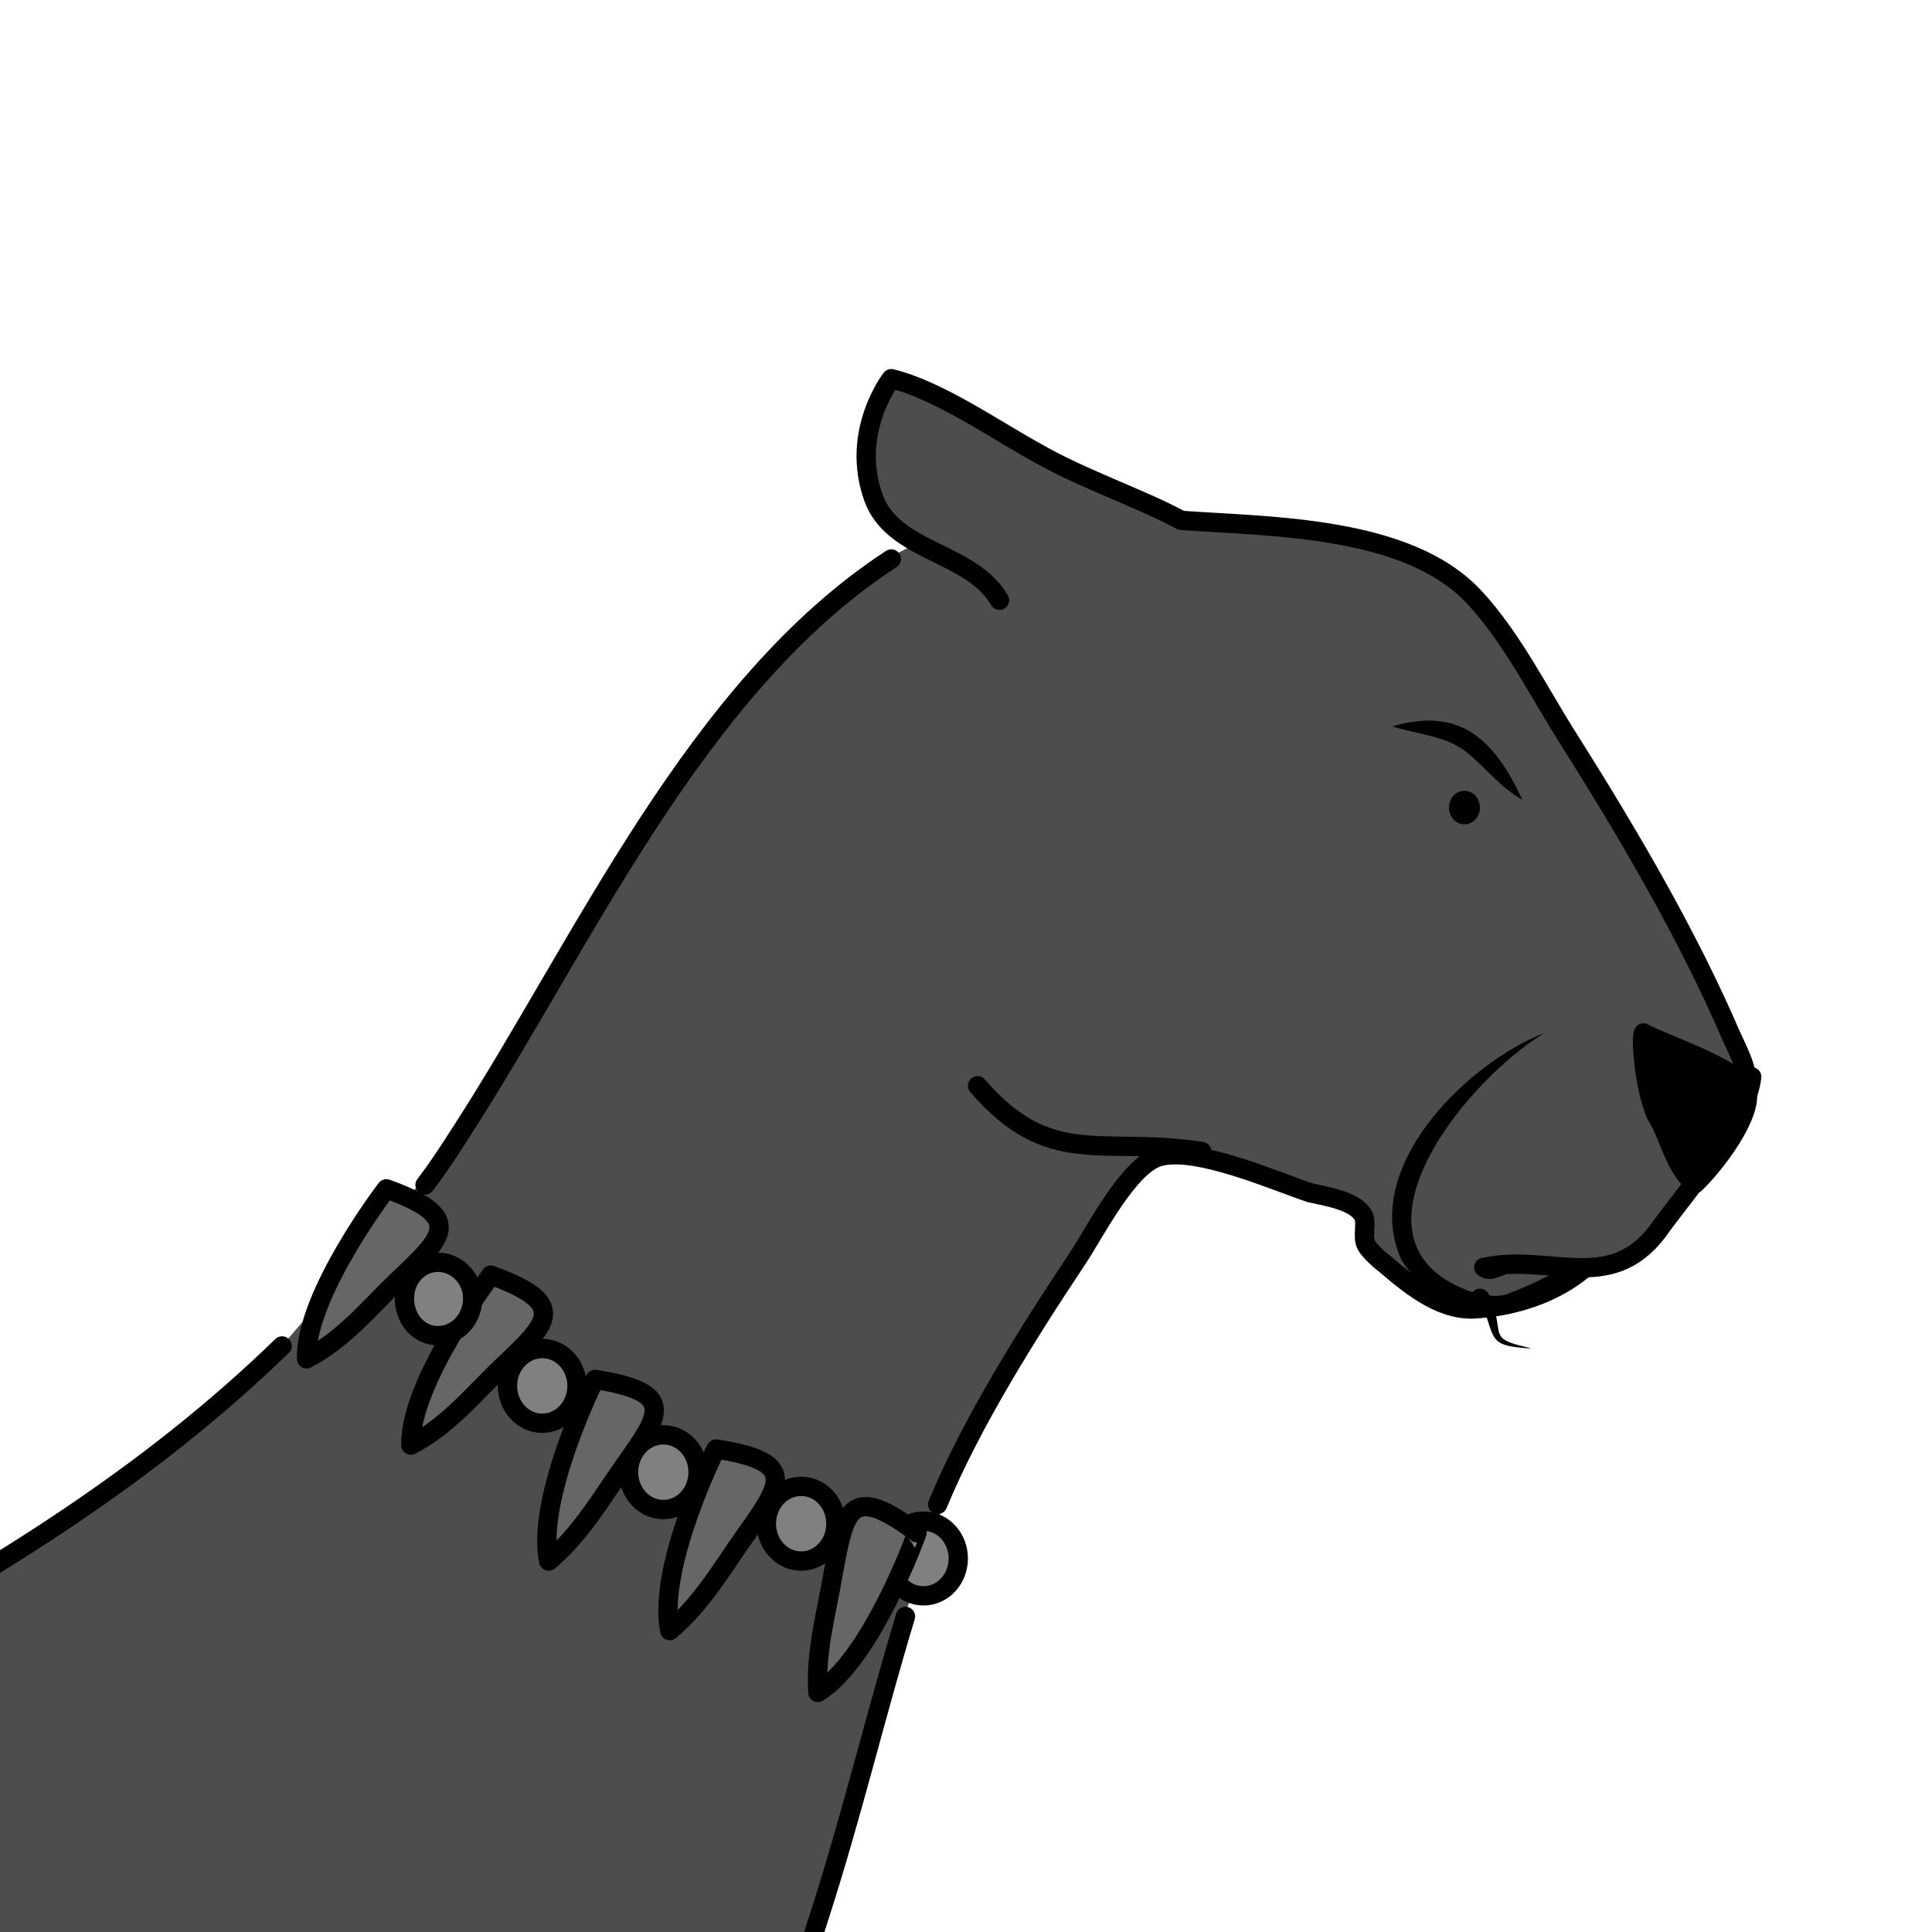 <svg xmlns="http://www.w3.org/2000/svg" xmlns:xlink="http://www.w3.org/1999/xlink" id="Layer_1" x="0px" y="0px" viewBox="0 0 150 150" style="enable-background:new 0 0 150 150;" xml:space="preserve"><style type="text/css">	.st0{clip-path:url(#SVGID_00000002376040816254154560000007998761671401565576_);}	.st1{fill:#4D4D4D;}	.st2{fill:#4D4D4D;stroke:#000000;stroke-width:1.5;stroke-linecap:round;stroke-linejoin:round;}	.st3{fill:none;stroke:#000000;stroke-width:1.5;stroke-linecap:round;stroke-linejoin:round;}	.st4{stroke:#000000;stroke-width:1.5;stroke-linecap:round;stroke-linejoin:round;}	.st5{fill:#666666;stroke:#000000;stroke-width:1.5;stroke-linecap:round;stroke-linejoin:round;}	.st6{fill:#808080;stroke:#000000;stroke-width:1.5;stroke-linecap:round;stroke-linejoin:round;}</style><g>	<defs>		<rect id="SVGID_1_" width="150" height="150"></rect>	</defs>	<clipPath id="SVGID_00000102518888444449064320000007149828983542388408_">		<use xlink:href="#SVGID_1_" style="overflow:visible;"></use>	</clipPath>	<g style="clip-path:url(#SVGID_00000102518888444449064320000007149828983542388408_);">		<path class="st1" d="M-33.7,181.1c6.2-9.7,19-16.8,29.2-21.5c12.4-5.7,19.3,0.4,22.5,12.1c2.7,9.8,6.5,22,2.8,31.9   c-5,13.4-32.1,34.5-33.9,36.3c0-0.1,0.2,0.2,0.2,0.2c0,0-0.3-0.2-0.2-0.2c-0.6,0.7-1.1,1.7-1.7,2.4c5.4,0.1,10.1-0.9,15-2   c4.5-1,9.8-1.7,14.8-1c3.3,0.5,10.4,7.1,8.1,10.6c-2.1,3.1-11.7,1.2-14.8,0.8c-21.2-2.9-44.9,1.8-66.6-0.3c-2-0.2-6.7,0.3-8.4-0.6   c-3-1.6-1.3-4.6-0.7-7c1.3-5.5-7.3-9.5-7.3-9.5c-1.3-2.4-4.2-6-5.2-9.1c-2.8-8.5-0.2-22.5,3.3-30.6c4.1-9.3,9.5-19,15.5-27.2   c6.3-8.7,14.3-17,23-23.5c7.9-6,16.7-9.6,25.2-14.2c16.7-9,34-20.8,45.6-36.2c1.1-1.4,2.1-2.9,3.1-4.4   C45.3,73.2,54,53.3,69.2,43.4"></path>		<path class="st1" d="M69.6,43c4.1-2.3,15.3-4.8,18.4,1.1c6.2,5,9.8,11.4,14.3,17.6c4.8,6.6,9.9,12.9,14.5,19.5   c2.6,3.7,10.8,13.6,5.8,17.4c-2.2,1.7-5.1,2.6-7.8,2.8c-2.7,0.3-5.1-1.6-7.2-3.4c-0.4-0.3-1.2-1-1.5-1.5c-0.4-0.7,0.1-1.8-0.3-2.4   c-0.7-1.1-2.8-1.4-4.1-1.7C99,91.7,92.9,89,90,89.8c-2.4,0.7-5,5.9-6.4,8c-4.4,6.6-8.3,13.6-11.1,21c-3.6,9.6-5.5,19.6-8.8,29.6   c-3.3,10.1-5.6,21.4-12.8,29.9c-7.6,9-17,16.5-24.5,25.5c-1.6,1.9-7.9,8.6-6.7,10.1"></path>		<g>			<polyline class="st1" points="67.8,79.6 73.3,61.2 69.7,42.9 55,58.3 31.9,92.8 14.7,112.9 -72.2,227.8 16.6,251 67.8,79.6        "></polyline>			<path class="st2" d="M70.3,125.5c-2.3,7.6-4.1,15.2-6.6,23c-3.3,10.1-5.6,21.4-12.8,29.9c-2.7,3.2-4.5,5.1-7.5,8"></path>			<path class="st2" d="M88,44.2c6.2,5,9.8,11.3,14.3,17.7c4.8,6.6,9.9,12.9,14.5,19.5c2.6,3.7,10.8,13.6,5.8,17.4    c-2.2,1.7-5.1,2.6-7.8,2.8c-2.7,0.3-5.1-1.6-7.2-3.4c-0.4-0.3-1.2-1-1.5-1.5c-0.4-0.7,0.1-1.8-0.3-2.4c-0.7-1.1-2.8-1.4-4.1-1.7    C99,91.7,92.9,89,90,89.8c-2.4,0.7-5,5.9-6.4,8c-3.8,5.7-8.2,12.7-10.8,19"></path>			<path class="st2" d="M75.9,84.3c5.6,6.5,9.6,3.9,17.4,5.1"></path>			<path class="st3" d="M122.6,98.7c-2,1-3.5,1.8-5.4,2.5c-0.8,0.3-2.6,0.2-2.3-0.4"></path>			<path class="st2" d="M33,92c1-1.3,1.9-2.7,2.8-4.1C45.3,73.2,54,53.3,69.2,43.4"></path>			<path class="st2" d="M-33.7,181.1c6.2-9.7,19-16.8,29.2-21.5c12.4-5.7,19.3,0.4,22.5,12.1c2.7,9.8,6.5,22,2.8,31.9    c-5,13.4-35,37.9-35.6,38.7c5.4,0.1,10.1-0.9,15-2c4.5-1,9.8-1.7,14.8-1c3.3,0.5,10.4,7.1,8.1,10.6c-2.1,3.1-11.7,1.2-14.8,0.8    c-21.2-2.9-44.9,1.8-66.6-0.3c-2-0.2-6.7,0.3-8.4-0.6c-3-1.6-1.3-4.6-0.7-7c1.3-5.5-7.3-9.5-7.3-9.5c-1.3-2.4-4.2-6-5.2-9.1    c-2.8-8.5-0.2-22.5,3.3-30.6c4.1-9.3,9.5-19,15.5-27.2c6.3-8.7,14.3-17,23-23.5c7.9-6,16.7-9.6,25.2-14.2    c12.4-6.8,24.3-14,34.8-24.2"></path>			<path class="st2" d="M77.6,46.6c-2.2-3.8-8.3-3.7-9.8-8c-1.8-5.1,1.4-9.2,1.4-9.2c3.7,0.9,8.1,4,11.4,5.8c3.5,2,8.2,3.6,11.1,5.2    c6.9,0.5,17.5,0.4,22.7,5.9c3,3.2,5.1,7.5,7.4,11.1c4.6,7.3,9.2,15.1,12.6,23c0.5,1.1,1.1,2.2,1.2,3.3c0.1-0.1,0.1-0.1,0.2-0.2    c0,0,0.2,0.2,0.2,0.1c-0.4,3.7-5.1,8.9-7.3,12c-3.7,4.9-8.4,1.7-13.5,2.8c0.4,0.3,0.7,0.1,1.3-0.1"></path>			<g>				<path d="M114.9,62.7c0,0.7-0.5,1.3-1.2,1.3s-1.2-0.6-1.2-1.3s0.5-1.3,1.2-1.3S114.9,62,114.9,62.7z"></path>				<path d="M118.2,62.1c-1.8-1-3.1-2.8-4.6-3.9c-1.6-1.1-3.6-1.2-5.5-1.8C113.5,54.8,116.1,57.6,118.2,62.1L118.2,62.1L118.2,62.1z     "></path>				<path d="M119.9,80.2c-6.7,4.1-17,17.4-4.3,20.5c0.2,0,0.3,0.1,0.3,0.3c0.1,0.5,0.2,0.9,0.3,1.4c0.1,0.5,0.1,1,0.3,1.3     c0.3,0.6,1.8,0.8,2.4,1c-3.3-0.2-2.8-0.6-3.8-3.4l0.3,0.3c-2.5-0.4-5.2-1.4-6.6-3.8C105.6,90.7,113.8,82.6,119.9,80.2     C119.9,80.2,119.9,80.2,119.9,80.2z"></path>				<path class="st4" d="M128.6,86.6c1,1.5,1.4,4.1,3,5.3c1.4-1.3,4.6-5.4,4-7.3c-0.5-1.6-6.6-3.6-8-4.4     C127.4,80.5,127.6,84.3,128.6,86.6L128.6,86.6z"></path>			</g>			<path class="st5" d="M23.8,105.5c2.9-1.5,4.9-4,7.1-6.1c3.6-3.4,5.2-4.9-0.9-7.1C30,92.3,23.7,100.5,23.8,105.5L23.8,105.5z"></path>			<path class="st5" d="M31.9,112.2c2.9-1.5,4.9-4,7.1-6.1c3.6-3.4,5.2-4.9-0.9-7.1C38.1,99.1,31.8,107.3,31.9,112.2L31.9,112.2z"></path>			<path class="st6" d="M36.7,100.8c0,1.6-1.2,2.9-2.7,2.9s-2.6-1.3-2.6-2.9S32.6,98,34,98S36.7,99.2,36.7,100.8z"></path>			<ellipse class="st6" cx="42.1" cy="107.6" rx="2.7" ry="2.9"></ellipse>			<path class="st5" d="M42.6,121.2c2.5-2.1,4.1-4.9,5.8-7.3c2.9-4.1,4.2-5.8-2.2-6.8C46.2,107,41.6,116.3,42.6,121.2z"></path>			<path class="st6" d="M54.2,114.3c0,1.6-1.2,2.9-2.7,2.9s-2.7-1.3-2.7-2.9s1.2-2.9,2.7-2.9S54.2,112.7,54.2,114.3z"></path>			<path class="st5" d="M52,126.6c2.5-2.1,4.1-4.9,5.8-7.3c2.9-4.1,4.2-5.8-2.2-6.8C55.6,112.4,51,121.7,52,126.6z"></path>			<path class="st6" d="M64.9,118.3c0,1.6-1.2,2.9-2.7,2.9s-2.7-1.3-2.7-2.9s1.2-2.9,2.7-2.9S64.9,116.7,64.9,118.3z"></path>			<path class="st6" d="M74.4,121c0,1.6-1.2,2.9-2.7,2.9s-2.7-1.3-2.7-2.9s1.2-2.9,2.7-2.9S74.4,119.4,74.4,121z"></path>			<path class="st5" d="M63.5,131.4c-0.2-3.2,0.7-6.3,1.2-9.3c0.9-4.9,1.3-7,6.5-3.1C71.2,119,67.7,128.8,63.5,131.4L63.5,131.4z"></path>		</g>	</g></g></svg>